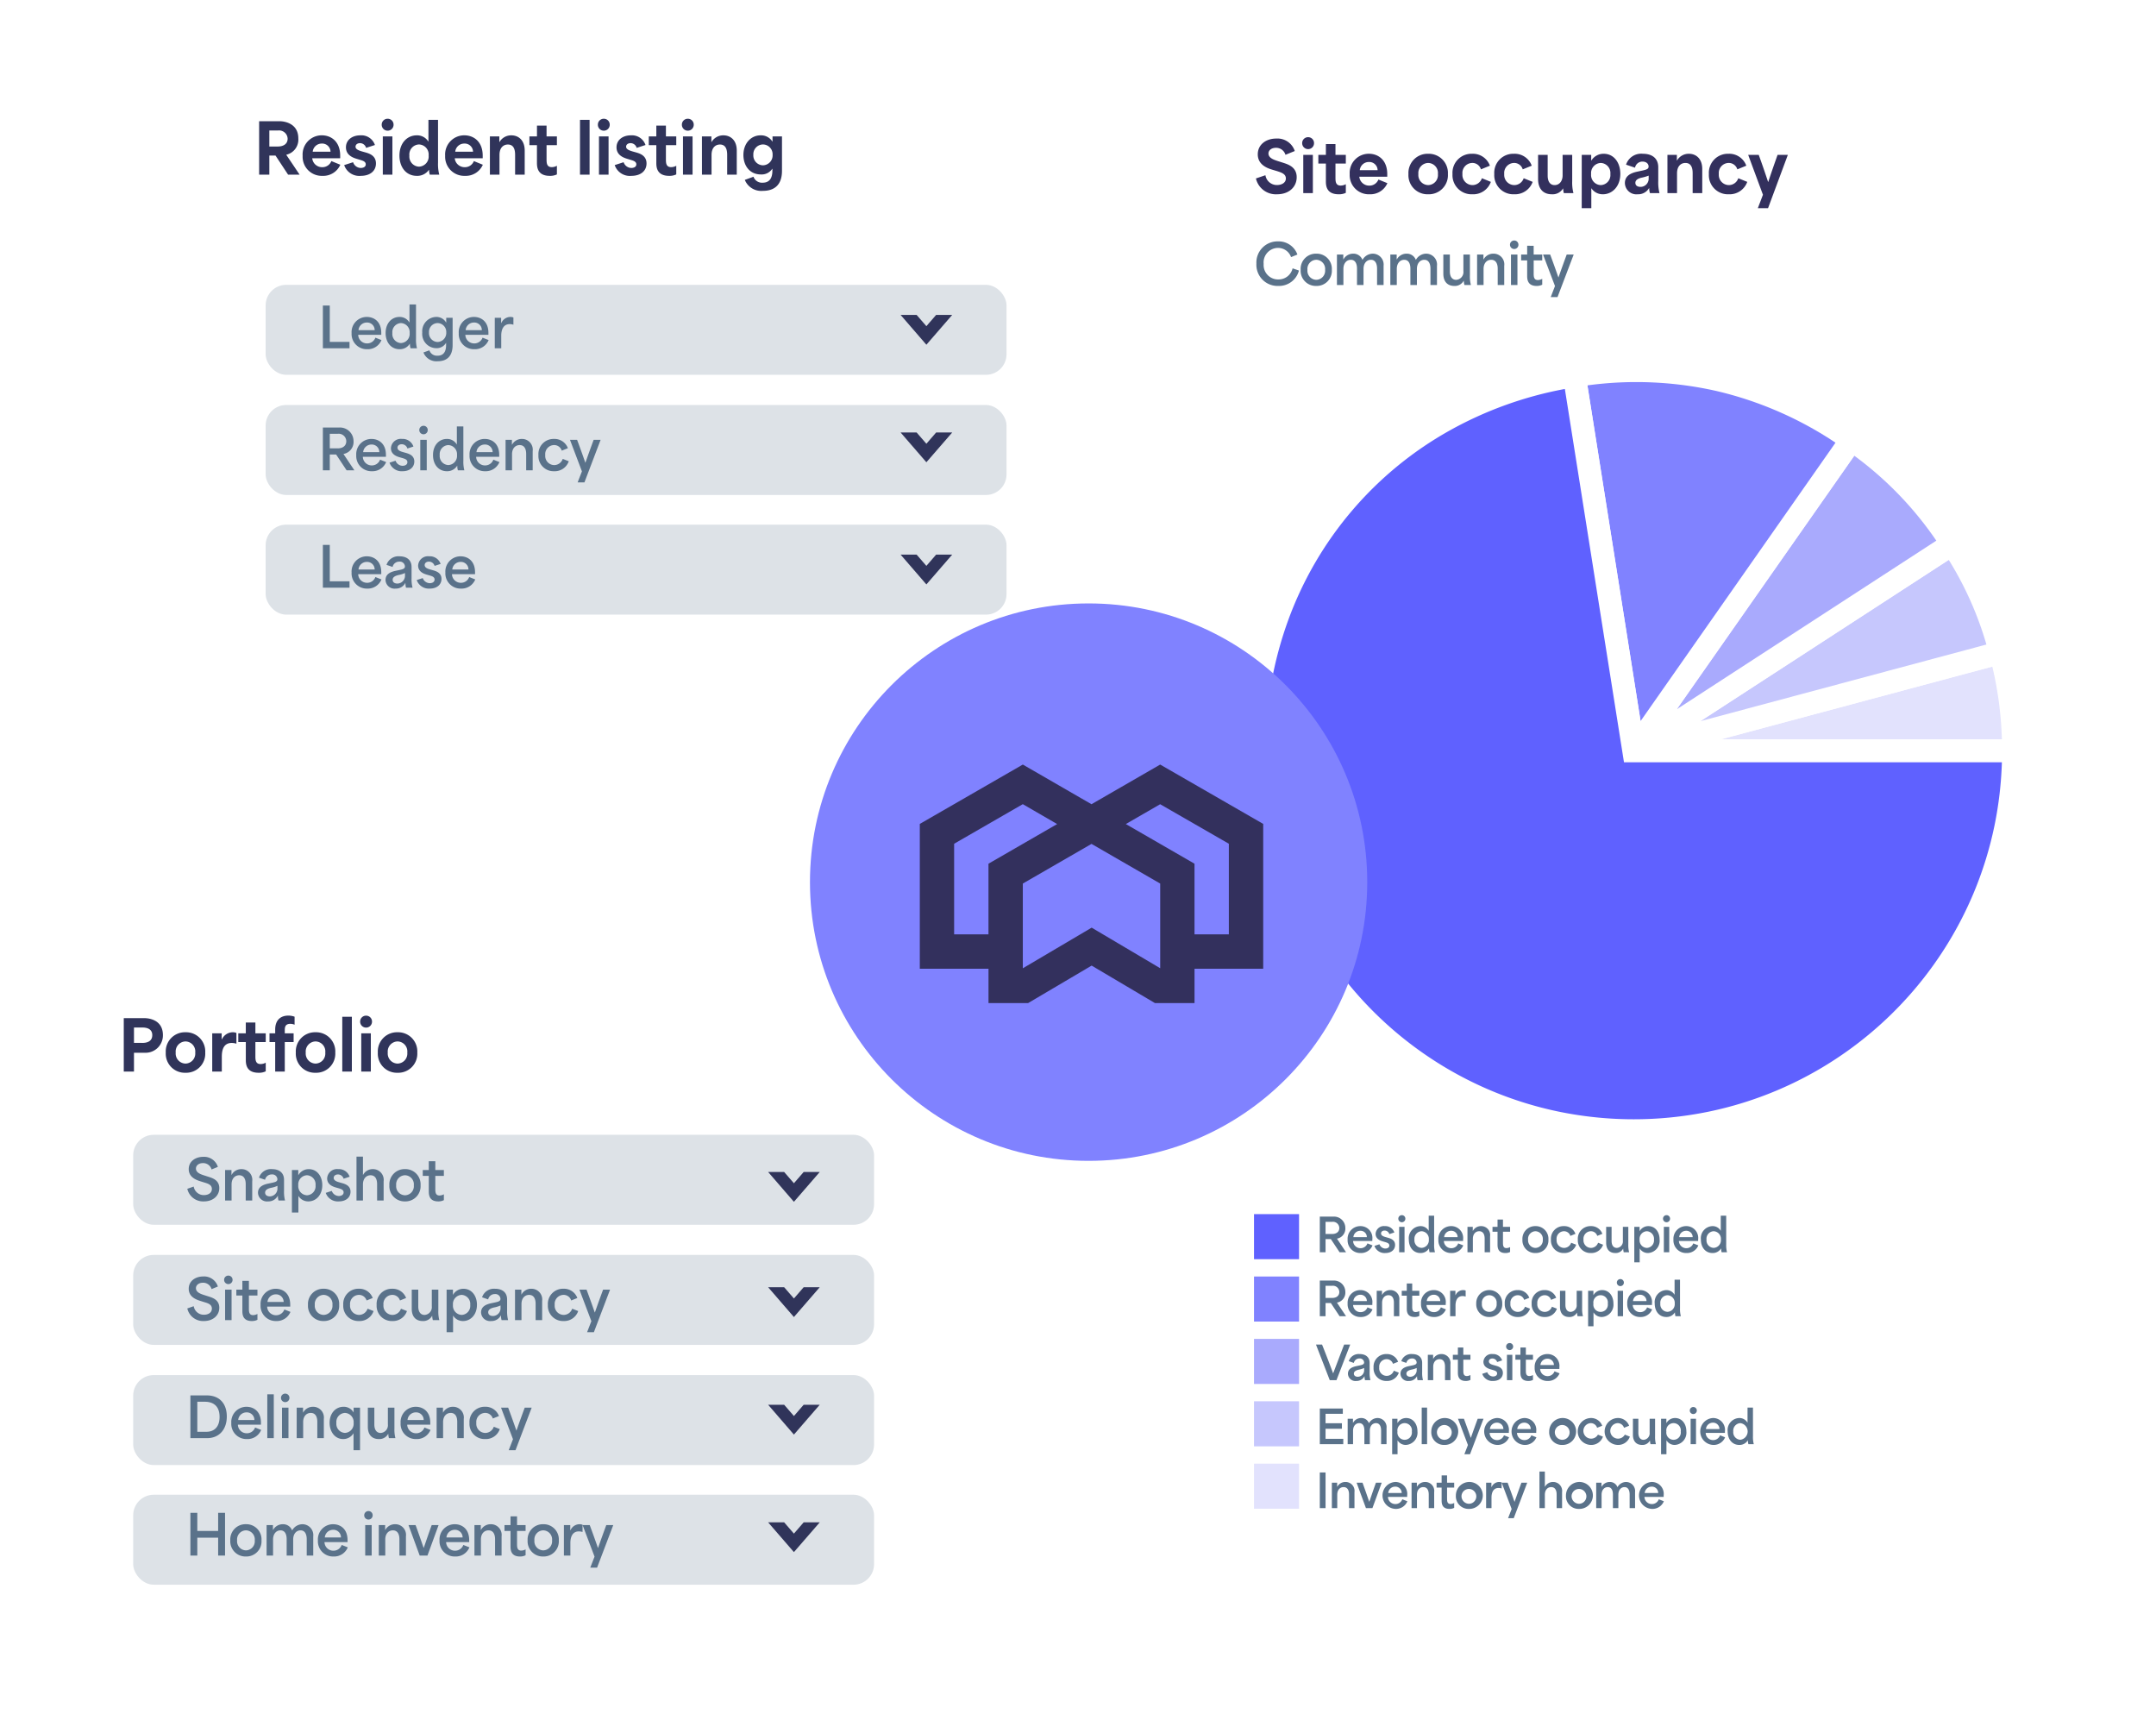 <svg xmlns="http://www.w3.org/2000/svg" xmlns:xlink="http://www.w3.org/1999/xlink" width="472" height="378" viewBox="0 0 472 378">
  <defs>
    <filter id="Rectangle_73" x="29" y="0" width="217.094" height="187.682" filterUnits="userSpaceOnUse">
      <feOffset dy="3" input="SourceAlpha"/>
      <feGaussianBlur stdDeviation="3" result="blur"/>
      <feFlood flood-opacity="0.161"/>
      <feComposite operator="in" in2="blur"/>
      <feComposite in="SourceGraphic"/>
    </filter>
    <filter id="Rectangle_73-2" x="0" y="190.318" width="217.094" height="187.682" filterUnits="userSpaceOnUse">
      <feOffset dy="3" input="SourceAlpha"/>
      <feGaussianBlur stdDeviation="3" result="blur-2"/>
      <feFlood flood-opacity="0.161"/>
      <feComposite operator="in" in2="blur-2"/>
      <feComposite in="SourceGraphic"/>
    </filter>
    <filter id="Rectangle_1590" x="242" y="6.001" width="230" height="358.317" filterUnits="userSpaceOnUse">
      <feOffset dy="3" input="SourceAlpha"/>
      <feGaussianBlur stdDeviation="3" result="blur-3"/>
      <feFlood flood-opacity="0.161"/>
      <feComposite operator="in" in2="blur-3"/>
      <feComposite in="SourceGraphic"/>
    </filter>
  </defs>
  <g id="Group_514" data-name="Group 514" transform="translate(-919.273 -4117.999)">
    <g id="community_tracking_UI" data-name="community tracking UI">
      <g id="Layer_1" data-name="Layer 1" transform="translate(957.273 4123.999)">
        <g id="Group_63" data-name="Group 63" transform="translate(0)">
          <g transform="matrix(1, 0, 0, 1, -38, -6)" filter="url(#Rectangle_73)">
            <rect id="Rectangle_73-3" data-name="Rectangle 73" width="199.094" height="169.682" rx="6" transform="translate(38 6)" fill="#fff"/>
          </g>
          <g id="Group_61" data-name="Group 61" transform="translate(20.158 56.337)">
            <rect id="Rectangle_75" data-name="Rectangle 75" width="162.194" height="19.694" rx="4.5" fill="#dde2e7"/>
            <rect id="Rectangle_76" data-name="Rectangle 76" width="162.194" height="19.694" rx="4.5" transform="translate(0 26.301)" fill="#dde2e7"/>
            <rect id="Rectangle_77" data-name="Rectangle 77" width="162.194" height="19.694" rx="4.5" transform="translate(0 52.488)" fill="#dde2e7"/>
          </g>
          <path id="Path_2629" data-name="Path 2629" d="M1.23,0H3.465V-4.185h1.35L7.575,0h2.52C9.12-1.455,8.145-2.91,7.17-4.35v-.015a3.392,3.392,0,0,0,2.64-3.57c0-3.435-3.27-3.765-4.065-3.765H1.23ZM3.465-6.165v-3.51H5.37A1.879,1.879,0,0,1,7.47-7.89c0,1.41-1.29,1.725-2.13,1.725ZM15.09.255a4.072,4.072,0,0,0,3.915-2.43l-1.965-.8a2.086,2.086,0,0,1-1.965,1.335,2.166,2.166,0,0,1-2.22-1.95h6.12v-.57c0-3.075-1.95-4.455-4.035-4.455a4.186,4.186,0,0,0-4.185,4.47A4.182,4.182,0,0,0,15.09.255Zm-2.13-5.28A1.98,1.98,0,0,1,14.925-6.81,1.825,1.825,0,0,1,16.86-5.025ZM23.49.255c2.025,0,3.315-1.065,3.315-2.715,0-1.77-1.545-2.2-2.355-2.43l-.645-.18c-.66-.2-1.47-.45-1.47-1.05,0-.465.405-.78.99-.78a1.378,1.378,0,0,1,1.32,1.035l1.935-.63A3.125,3.125,0,0,0,23.385-8.61c-1.8,0-3.15,1.02-3.15,2.625,0,1.545,1.23,2.175,2.265,2.49l.885.27c.555.165,1.185.36,1.185.96s-.6.795-1.1.795A1.812,1.812,0,0,1,21.8-2.73l-1.95.63A3.486,3.486,0,0,0,23.49.255ZM28.305,0h2.1V-8.37h-2.1Zm-.24-10.965A1.294,1.294,0,0,0,29.37-9.63a1.291,1.291,0,0,0,1.29-1.335,1.277,1.277,0,0,0-1.29-1.275A1.281,1.281,0,0,0,28.065-10.965ZM35.745.255A3.082,3.082,0,0,0,38.4-1.065h.03A3.608,3.608,0,0,0,38.595,0h2.07a9.3,9.3,0,0,1-.27-2.61V-12h-2.1v4.74h-.03A2.867,2.867,0,0,0,35.73-8.61c-2.07,0-3.78,1.665-3.78,4.425C31.95-1.62,33.42.255,35.745.255Zm-1.62-4.44a2.19,2.19,0,0,1,2.1-2.43A2.2,2.2,0,0,1,38.34-4.2a2.214,2.214,0,0,1-2.115,2.445A2.206,2.206,0,0,1,34.125-4.185ZM46.29.255a4.072,4.072,0,0,0,3.915-2.43l-1.965-.8a2.086,2.086,0,0,1-1.965,1.335,2.166,2.166,0,0,1-2.22-1.95h6.12v-.57c0-3.075-1.95-4.455-4.035-4.455a4.186,4.186,0,0,0-4.185,4.47A4.182,4.182,0,0,0,46.29.255Zm-2.13-5.28A1.98,1.98,0,0,1,46.125-6.81,1.825,1.825,0,0,1,48.06-5.025ZM51.75,0h2.1V-4.32c0-1.59.855-2.28,1.845-2.28,1.29,0,1.575,1.14,1.575,2.25V0h2.1V-5.28c0-2.28-1.38-3.33-2.925-3.33a2.959,2.959,0,0,0-2.6,1.47h-.03V-8.37H51.75ZM64.86.255A3.372,3.372,0,0,0,66.42-.06V-1.95a2.374,2.374,0,0,1-1.125.3c-1.14,0-1.14-.975-1.14-1.77V-6.465H66.42V-8.37H64.155v-2.37h-2.1v2.37H60.4v1.905h1.65v3.8C62.055-1.8,62.055.255,64.86.255ZM71.475,0h2.1V-12h-2.1ZM75.63,0h2.1V-8.37h-2.1Zm-.24-10.965A1.294,1.294,0,0,0,76.695-9.63a1.291,1.291,0,0,0,1.29-1.335,1.277,1.277,0,0,0-1.29-1.275A1.281,1.281,0,0,0,75.39-10.965ZM82.725.255C84.75.255,86.04-.81,86.04-2.46c0-1.77-1.545-2.2-2.355-2.43l-.645-.18c-.66-.2-1.47-.45-1.47-1.05,0-.465.4-.78.99-.78a1.378,1.378,0,0,1,1.32,1.035l1.935-.63A3.125,3.125,0,0,0,82.62-8.61c-1.8,0-3.15,1.02-3.15,2.625,0,1.545,1.23,2.175,2.265,2.49l.885.27c.555.165,1.185.36,1.185.96s-.6.795-1.1.795a1.812,1.812,0,0,1-1.68-1.26l-1.95.63A3.486,3.486,0,0,0,82.725.255Zm8.265,0A3.372,3.372,0,0,0,92.55-.06V-1.95a2.374,2.374,0,0,1-1.125.3c-1.14,0-1.14-.975-1.14-1.77V-6.465H92.55V-8.37H90.285v-2.37h-2.1v2.37h-1.65v1.905h1.65v3.8C88.185-1.8,88.185.255,90.99.255ZM94.02,0h2.1V-8.37h-2.1Zm-.24-10.965A1.294,1.294,0,0,0,95.085-9.63a1.291,1.291,0,0,0,1.29-1.335,1.277,1.277,0,0,0-1.29-1.275A1.281,1.281,0,0,0,93.78-10.965ZM98.175,0h2.1V-4.32c0-1.59.855-2.28,1.845-2.28,1.29,0,1.575,1.14,1.575,2.25V0h2.1V-5.28c0-2.28-1.38-3.33-2.925-3.33a2.959,2.959,0,0,0-2.6,1.47h-.03V-8.37h-2.07Zm13.35,3.54c2.16,0,4.17-.99,4.17-4.38V-8.37h-2.07v1.125h-.03a2.906,2.906,0,0,0-2.58-1.365c-2.13,0-3.765,1.785-3.765,4.3,0,2.28,1.335,4.26,3.84,4.26a2.762,2.762,0,0,0,2.475-1.245h.03V-.9c0,1.8-.75,2.655-2.13,2.655A1.978,1.978,0,0,1,109.455.45l-1.9.69A3.89,3.89,0,0,0,111.525,3.54Zm-2.1-7.89a2.137,2.137,0,0,1,2.1-2.265A2.141,2.141,0,0,1,113.64-4.35a2.166,2.166,0,0,1-2.115,2.3A2.155,2.155,0,0,1,109.425-4.35Z" transform="translate(17.5 32.231)" fill="#30345a"/>
          <path id="Path_2628" data-name="Path 2628" d="M1.068,0H6.9V-1.4H2.58V-9.36H1.068Zm9.708.2a3.224,3.224,0,0,0,3.12-2l-1.332-.528a1.9,1.9,0,0,1-1.788,1.26A1.934,1.934,0,0,1,8.8-2.952h5.052v-.42c0-2.52-1.62-3.492-3.168-3.492A3.324,3.324,0,0,0,7.356-3.312,3.321,3.321,0,0,0,10.776.2ZM8.868-3.972a1.812,1.812,0,0,1,1.8-1.668,1.652,1.652,0,0,1,1.74,1.668ZM17.856.2A2.553,2.553,0,0,0,20.1-1h.024a3.557,3.557,0,0,0,.132,1h1.416a7.378,7.378,0,0,1-.216-2.088V-9.6H20.028v3.936H20a2.429,2.429,0,0,0-2.16-1.2c-1.68,0-3.036,1.344-3.036,3.528C14.808-1.284,16.008.2,17.856.2Zm-1.572-3.54A1.97,1.97,0,0,1,18.156-5.52a1.993,1.993,0,0,1,1.908,2.172,2,2,0,0,1-1.908,2.2A1.97,1.97,0,0,1,16.284-3.336ZM26.22,2.832c1.728,0,3.252-.84,3.252-3.552V-6.672h-1.4V-5.64h-.024a2.432,2.432,0,0,0-2.2-1.224,3.142,3.142,0,0,0-3.024,3.42A3.123,3.123,0,0,0,25.9-.024,2.355,2.355,0,0,0,28.02-1.176h.024V-.72c0,1.68-.744,2.34-1.872,2.34A1.748,1.748,0,0,1,24.384.444l-1.3.468A3.037,3.037,0,0,0,26.22,2.832Zm-1.92-6.3A1.92,1.92,0,0,1,26.172-5.52,1.941,1.941,0,0,1,28.08-3.468,1.973,1.973,0,0,1,26.172-1.38,1.945,1.945,0,0,1,24.3-3.468ZM34.236.2a3.224,3.224,0,0,0,3.12-2l-1.332-.528a1.9,1.9,0,0,1-1.788,1.26,1.934,1.934,0,0,1-1.98-1.884h5.052v-.42c0-2.52-1.62-3.492-3.168-3.492a3.324,3.324,0,0,0-3.324,3.552A3.321,3.321,0,0,0,34.236.2ZM32.328-3.972a1.812,1.812,0,0,1,1.8-1.668,1.652,1.652,0,0,1,1.74,1.668ZM38.7,0h1.416V-2.772c0-1.092.336-2.52,1.848-2.52a2.57,2.57,0,0,1,.816.132V-6.744a1.734,1.734,0,0,0-.672-.12,2.175,2.175,0,0,0-1.968,1.32h-.048V-6.672H38.7Z" transform="translate(31.617 70.23)" fill="#5a728a"/>
          <path id="Path_2627" data-name="Path 2627" d="M1.068,0H2.58V-3.456H3.972L6.264,0h1.7L5.58-3.564v-.012a2.669,2.669,0,0,0,2.2-2.844A2.976,2.976,0,0,0,4.584-9.36H1.068ZM2.58-4.8V-7.992H4.32A1.668,1.668,0,0,1,6.192-6.384C6.192-5.2,5.208-4.8,4.332-4.8ZM11.8.2a3.224,3.224,0,0,0,3.12-2l-1.332-.528A1.9,1.9,0,0,1,11.8-1.068a1.934,1.934,0,0,1-1.98-1.884h5.052v-.42c0-2.52-1.62-3.492-3.168-3.492A3.324,3.324,0,0,0,8.376-3.312,3.321,3.321,0,0,0,11.8.2ZM9.888-3.972a1.812,1.812,0,0,1,1.8-1.668,1.652,1.652,0,0,1,1.74,1.668ZM18.528.2c1.548,0,2.556-.864,2.556-2.124,0-1.344-1.188-1.692-1.848-1.884l-.552-.156c-.564-.156-1.284-.384-1.284-.984,0-.456.4-.756.936-.756a1.29,1.29,0,0,1,1.236.936l1.32-.432a2.481,2.481,0,0,0-2.5-1.668,2.159,2.159,0,0,0-2.424,2.028c0,1.26,1.068,1.74,1.836,1.968l.7.2c.516.156,1.068.324,1.068.888,0,.612-.612.8-1.056.8A1.677,1.677,0,0,1,16.98-2.1l-1.32.432A2.8,2.8,0,0,0,18.528.2ZM22.392,0h1.416V-6.672H22.392Zm-.216-8.832a.925.925,0,0,0,.936.948.92.92,0,0,0,.912-.948.912.912,0,0,0-.912-.912A.917.917,0,0,0,22.176-8.832ZM28.224.2A2.553,2.553,0,0,0,30.468-1h.024a3.557,3.557,0,0,0,.132,1H32.04a7.378,7.378,0,0,1-.216-2.088V-9.6H30.4v3.936h-.024a2.429,2.429,0,0,0-2.16-1.2c-1.68,0-3.036,1.344-3.036,3.528C25.176-1.284,26.376.2,28.224.2Zm-1.572-3.54A1.97,1.97,0,0,1,28.524-5.52a1.993,1.993,0,0,1,1.908,2.172,2,2,0,0,1-1.908,2.2A1.97,1.97,0,0,1,26.652-3.336ZM36.6.2a3.224,3.224,0,0,0,3.12-2l-1.332-.528A1.9,1.9,0,0,1,36.6-1.068a1.934,1.934,0,0,1-1.98-1.884h5.052v-.42c0-2.52-1.62-3.492-3.168-3.492A3.324,3.324,0,0,0,33.18-3.312,3.321,3.321,0,0,0,36.6.2ZM34.692-3.972a1.812,1.812,0,0,1,1.8-1.668,1.652,1.652,0,0,1,1.74,1.668ZM41.064,0H42.48V-3.528c0-1.248.708-1.992,1.668-1.992,1.02,0,1.428.84,1.428,1.944V0H47V-4.2A2.344,2.344,0,0,0,44.64-6.864,2.408,2.408,0,0,0,42.48-5.6h-.024V-6.672H41.064ZM51.7.2A3.234,3.234,0,0,0,54.9-1.98L53.58-2.5A1.984,1.984,0,0,1,51.708-1.14a2,2,0,0,1-1.956-2.2,1.972,1.972,0,0,1,1.9-2.184A1.732,1.732,0,0,1,53.364-4.3l1.344-.54A3.112,3.112,0,0,0,51.66-6.864a3.309,3.309,0,0,0-3.4,3.54A3.314,3.314,0,0,0,51.7.2ZM56.844,2.64h1.488l3.54-9.312H60.348c-.6,1.62-1.188,3.252-1.8,5h-.024c-.612-1.752-1.188-3.372-1.8-5h-1.56L57.78.228Z" transform="translate(31.617 96.932)" fill="#5a728a"/>
          <path id="Path_2626" data-name="Path 2626" d="M1.068,0H6.9V-1.4H2.58V-9.36H1.068Zm9.708.2a3.224,3.224,0,0,0,3.12-2l-1.332-.528a1.9,1.9,0,0,1-1.788,1.26A1.934,1.934,0,0,1,8.8-2.952h5.052v-.42c0-2.52-1.62-3.492-3.168-3.492A3.324,3.324,0,0,0,7.356-3.312,3.321,3.321,0,0,0,10.776.2ZM8.868-3.972a1.812,1.812,0,0,1,1.8-1.668,1.652,1.652,0,0,1,1.74,1.668ZM16.992.2a2.3,2.3,0,0,0,2.124-1.236h.024A3.578,3.578,0,0,0,19.272,0H20.7a7.438,7.438,0,0,1-.216-2.088V-4.536c0-1.572-1.116-2.328-2.628-2.328A2.736,2.736,0,0,0,15-4.992l1.332.456A1.465,1.465,0,0,1,17.784-5.7a1.112,1.112,0,0,1,1.248,1.032c0,.624-.6.672-2.016.972-1.2.252-2.232.756-2.232,2.016A1.965,1.965,0,0,0,16.992.2Zm-.648-1.932c0-.648.72-.912,1.32-1.044a5.854,5.854,0,0,0,1.38-.432v.648A1.7,1.7,0,0,1,17.376-.9C16.764-.9,16.344-1.2,16.344-1.728ZM24.48.2c1.548,0,2.556-.864,2.556-2.124,0-1.344-1.188-1.692-1.848-1.884l-.552-.156c-.564-.156-1.284-.384-1.284-.984,0-.456.4-.756.936-.756a1.29,1.29,0,0,1,1.236.936l1.32-.432a2.481,2.481,0,0,0-2.5-1.668,2.159,2.159,0,0,0-2.424,2.028c0,1.26,1.068,1.74,1.836,1.968l.7.2c.516.156,1.068.324,1.068.888,0,.612-.612.8-1.056.8A1.677,1.677,0,0,1,22.932-2.1l-1.32.432A2.8,2.8,0,0,0,24.48.2Zm6.828,0a3.224,3.224,0,0,0,3.12-2L33.1-2.328a1.9,1.9,0,0,1-1.788,1.26,1.934,1.934,0,0,1-1.98-1.884H34.38v-.42c0-2.52-1.62-3.492-3.168-3.492a3.324,3.324,0,0,0-3.324,3.552A3.321,3.321,0,0,0,31.308.2ZM29.4-3.972A1.812,1.812,0,0,1,31.2-5.64a1.652,1.652,0,0,1,1.74,1.668Z" transform="translate(31.617 122.621)" fill="#5a728a"/>
          <path id="Path_58" data-name="Path 58" d="M161.125,88.706l-2.138-2.466H155.48l5.645,6.527,5.656-6.527h-3.518Z" transform="translate(3.682 -23.32)" fill="#30345a"/>
          <path id="Path_59" data-name="Path 59" d="M161.125,111.456l-2.138-2.466H155.48l5.645,6.516,5.656-6.516h-3.518Z" transform="translate(3.682 -20.335)" fill="#30345a"/>
          <path id="Path_60" data-name="Path 60" d="M161.125,134.2l-2.138-2.466H155.48l5.645,6.527,5.656-6.527h-3.518Z" transform="translate(3.682 -16.351)" fill="#30345a"/>
        </g>
      </g>
      <g id="Layer_1-2" data-name="Layer 1" transform="translate(928.273 4314.317)">
        <g id="Group_63-2" data-name="Group 63" transform="translate(0 0)">
          <g transform="matrix(1, 0, 0, 1, -9, -196.32)" filter="url(#Rectangle_73-2)">
            <rect id="Rectangle_73-4" data-name="Rectangle 73" width="199.094" height="169.682" rx="6" transform="translate(9 196.32)" fill="#fff"/>
          </g>
          <g id="Group_61-2" data-name="Group 61" transform="translate(20.158 52.047)">
            <rect id="Rectangle_74" data-name="Rectangle 74" width="162.194" height="19.694" rx="4.5" fill="#dde2e7"/>
            <rect id="Rectangle_75-2" data-name="Rectangle 75" width="162.194" height="19.694" rx="4.5" transform="translate(0 26.289)" fill="#dde2e7"/>
            <rect id="Rectangle_76-2" data-name="Rectangle 76" width="162.194" height="19.694" rx="4.5" transform="translate(0 52.59)" fill="#dde2e7"/>
            <rect id="Rectangle_77-2" data-name="Rectangle 77" width="162.194" height="19.694" rx="4.5" transform="translate(0 78.778)" fill="#dde2e7"/>
          </g>
          <path id="Path_2625" data-name="Path 2625" d="M1.23,0H3.465V-4.125H5.8a3.8,3.8,0,0,0,4-3.855c0-3.39-3.12-3.72-4.065-3.72H1.23ZM3.465-6.285v-3.36H5.37c.825,0,2.1.255,2.1,1.665,0,1.455-1.29,1.7-2.13,1.7ZM14.745.255a4.178,4.178,0,0,0,4.32-4.425,4.2,4.2,0,0,0-4.32-4.44,4.2,4.2,0,0,0-4.32,4.44A4.178,4.178,0,0,0,14.745.255ZM12.6-4.17A2.205,2.205,0,0,1,14.745-6.6a2.186,2.186,0,0,1,2.13,2.43,2.189,2.189,0,0,1-2.13,2.415A2.2,2.2,0,0,1,12.6-4.17ZM20.595,0h2.1V-3.24c0-1.215.225-3.03,2.175-3.03a3.418,3.418,0,0,1,1.02.165V-8.46a2.073,2.073,0,0,0-.81-.15,2.651,2.651,0,0,0-2.355,1.53h-.06V-8.37h-2.07ZM30.75.255A3.372,3.372,0,0,0,32.31-.06V-1.95a2.374,2.374,0,0,1-1.125.3c-1.14,0-1.14-.975-1.14-1.77V-6.465H32.31V-8.37H30.045v-2.37h-2.1v2.37H26.3v1.905h1.65v3.8C27.945-1.8,27.945.255,30.75.255ZM34.38,0h2.1V-6.465h1.935V-8.37H36.48v-.585c0-.63,0-1.5,1.215-1.5a2.453,2.453,0,0,1,.93.195v-1.755a4.053,4.053,0,0,0-1.38-.24c-1.53,0-2.865.84-2.865,3.06v.825H33.135v1.905H34.38Zm8.835.255a4.178,4.178,0,0,0,4.32-4.425,4.2,4.2,0,0,0-4.32-4.44,4.2,4.2,0,0,0-4.32,4.44A4.178,4.178,0,0,0,43.215.255ZM41.07-4.17A2.205,2.205,0,0,1,43.215-6.6a2.186,2.186,0,0,1,2.13,2.43,2.189,2.189,0,0,1-2.13,2.415A2.2,2.2,0,0,1,41.07-4.17ZM49.065,0h2.1V-12h-2.1ZM53.22,0h2.1V-8.37h-2.1Zm-.24-10.965A1.294,1.294,0,0,0,54.285-9.63a1.291,1.291,0,0,0,1.29-1.335,1.277,1.277,0,0,0-1.29-1.275A1.281,1.281,0,0,0,52.98-10.965ZM61.17.255A4.178,4.178,0,0,0,65.49-4.17a4.2,4.2,0,0,0-4.32-4.44,4.2,4.2,0,0,0-4.32,4.44A4.178,4.178,0,0,0,61.17.255ZM59.025-4.17A2.205,2.205,0,0,1,61.17-6.6,2.186,2.186,0,0,1,63.3-4.17a2.189,2.189,0,0,1-2.13,2.415A2.2,2.2,0,0,1,59.025-4.17Z" transform="translate(16.866 38.215)" fill="#30345a"/>
          <path id="Path_2623" data-name="Path 2623" d="M4.032.2c1.98,0,3.36-1.224,3.36-2.916,0-1.752-1.512-2.2-2.412-2.484l-.972-.312C3.312-5.736,2.28-6.1,2.28-6.984c0-.708.648-1.2,1.548-1.2A1.906,1.906,0,0,1,5.7-6.792l1.38-.564a3.16,3.16,0,0,0-3.2-2.2C2.16-9.552.7-8.556.7-6.864.7-5.1,2.3-4.5,3.228-4.212l.84.264c.84.252,1.7.5,1.7,1.428S4.908-1.176,4.02-1.176A2.238,2.238,0,0,1,1.788-3.048l-1.4.492A3.546,3.546,0,0,0,4.032.2ZM8.664,0H10.08V-6.672H8.664ZM8.448-8.832a.925.925,0,0,0,.936.948.92.92,0,0,0,.912-.948.912.912,0,0,0-.912-.912A.917.917,0,0,0,8.448-8.832ZM14.508.2a2.571,2.571,0,0,0,1.236-.276V-1.356a2.068,2.068,0,0,1-.96.264c-.912,0-.912-.828-.912-1.488V-5.388h1.872V-6.672H13.872v-1.92H12.444v1.92h-1.32v1.284h1.32v3.3C12.444-1.38,12.444.2,14.508.2Zm5.34,0a3.224,3.224,0,0,0,3.12-2l-1.332-.528a1.9,1.9,0,0,1-1.788,1.26,1.934,1.934,0,0,1-1.98-1.884H22.92v-.42c0-2.52-1.62-3.492-3.168-3.492a3.324,3.324,0,0,0-3.324,3.552A3.321,3.321,0,0,0,19.848.2ZM17.94-3.972a1.812,1.812,0,0,1,1.8-1.668,1.652,1.652,0,0,1,1.74,1.668ZM30.228.2a3.315,3.315,0,0,0,3.408-3.528,3.325,3.325,0,0,0-3.408-3.54,3.334,3.334,0,0,0-3.42,3.54A3.324,3.324,0,0,0,30.228.2ZM28.3-3.324a1.99,1.99,0,0,1,1.932-2.2,1.99,1.99,0,0,1,1.932,2.2A1.986,1.986,0,0,1,30.228-1.14,1.986,1.986,0,0,1,28.3-3.324ZM37.968.2a3.234,3.234,0,0,0,3.2-2.184L39.852-2.5A1.984,1.984,0,0,1,37.98-1.14a2,2,0,0,1-1.956-2.2,1.972,1.972,0,0,1,1.9-2.184A1.732,1.732,0,0,1,39.636-4.3l1.344-.54a3.112,3.112,0,0,0-3.048-2.028,3.309,3.309,0,0,0-3.4,3.54A3.314,3.314,0,0,0,37.968.2Zm7.308,0a3.234,3.234,0,0,0,3.2-2.184L47.16-2.5A1.984,1.984,0,0,1,45.288-1.14a2,2,0,0,1-1.956-2.2,1.972,1.972,0,0,1,1.9-2.184A1.732,1.732,0,0,1,46.944-4.3l1.344-.54A3.112,3.112,0,0,0,45.24-6.864a3.309,3.309,0,0,0-3.4,3.54A3.314,3.314,0,0,0,45.276.2Zm6.648,0a2.187,2.187,0,0,0,2.052-1.14H54A4.14,4.14,0,0,0,54.144,0H55.56a7.378,7.378,0,0,1-.216-2.088V-6.672H53.916v3.636a1.7,1.7,0,0,1-1.584,1.9c-.828,0-1.38-.624-1.38-1.848V-6.672H49.524v4.188C49.524-.624,50.544.2,51.924.2ZM57.156,2.64h1.416V-1.008A2.5,2.5,0,0,0,60.756.2C62.388.2,63.8-1.152,63.8-3.36c0-1.956-1.152-3.5-2.952-3.5a2.592,2.592,0,0,0-2.28,1.308h-.024V-6.672H57.156Zm1.392-5.964a2,2,0,0,1,1.908-2.2,1.988,1.988,0,0,1,1.872,2.2A1.977,1.977,0,0,1,60.456-1.14,2,2,0,0,1,58.548-3.324ZM66.912.2a2.3,2.3,0,0,0,2.124-1.236h.024A3.578,3.578,0,0,0,69.192,0H70.62A7.438,7.438,0,0,1,70.4-2.088V-4.536c0-1.572-1.116-2.328-2.628-2.328A2.736,2.736,0,0,0,64.92-4.992l1.332.456A1.465,1.465,0,0,1,67.7-5.7a1.112,1.112,0,0,1,1.248,1.032c0,.624-.6.672-2.016.972-1.2.252-2.232.756-2.232,2.016A1.965,1.965,0,0,0,66.912.2Zm-.648-1.932c0-.648.72-.912,1.32-1.044a5.854,5.854,0,0,0,1.38-.432v.648A1.7,1.7,0,0,1,67.3-.9C66.684-.9,66.264-1.2,66.264-1.728ZM72.132,0h1.416V-3.528c0-1.248.708-1.992,1.668-1.992,1.02,0,1.428.84,1.428,1.944V0h1.428V-4.2a2.344,2.344,0,0,0-2.364-2.664,2.408,2.408,0,0,0-2.16,1.26h-.024V-6.672H72.132ZM82.764.2a3.234,3.234,0,0,0,3.2-2.184L84.648-2.5A1.984,1.984,0,0,1,82.776-1.14a2,2,0,0,1-1.956-2.2,1.972,1.972,0,0,1,1.9-2.184A1.732,1.732,0,0,1,84.432-4.3l1.344-.54a3.112,3.112,0,0,0-3.048-2.028,3.309,3.309,0,0,0-3.4,3.54A3.314,3.314,0,0,0,82.764.2ZM87.912,2.64H89.4l3.54-9.312H91.416c-.6,1.62-1.188,3.252-1.8,5h-.024c-.612-1.752-1.188-3.372-1.8-5h-1.56l2.616,6.9Z" transform="translate(31.617 92.608)" fill="#5a728a"/>
          <path id="Path_2622" data-name="Path 2622" d="M1.068,0H4.7C7.428,0,9.036-1.956,9.036-4.74c0-2.532-1.32-4.62-4.44-4.62H1.068ZM2.58-1.392V-7.968H4.224c1.56,0,3.228.684,3.228,3.312,0,2.352-1.32,3.264-2.88,3.264ZM13.44.2a3.224,3.224,0,0,0,3.12-2l-1.332-.528a1.9,1.9,0,0,1-1.788,1.26,1.934,1.934,0,0,1-1.98-1.884h5.052v-.42c0-2.52-1.62-3.492-3.168-3.492A3.324,3.324,0,0,0,10.02-3.312,3.321,3.321,0,0,0,13.44.2ZM11.532-3.972a1.812,1.812,0,0,1,1.8-1.668,1.652,1.652,0,0,1,1.74,1.668ZM17.9,0H19.32V-9.6H17.9ZM21.12,0h1.416V-6.672H21.12ZM20.9-8.832a.925.925,0,0,0,.936.948.92.92,0,0,0,.912-.948.912.912,0,0,0-.912-.912A.917.917,0,0,0,20.9-8.832ZM24.336,0h1.416V-3.528c0-1.248.708-1.992,1.668-1.992,1.02,0,1.428.84,1.428,1.944V0h1.428V-4.2a2.344,2.344,0,0,0-2.364-2.664,2.408,2.408,0,0,0-2.16,1.26h-.024V-6.672H24.336ZM36.78,2.64H38.2V-6.672H36.8V-5.64H36.78a2.445,2.445,0,0,0-2.2-1.224c-1.668,0-3.036,1.356-3.036,3.5,0,2,1.2,3.564,2.964,3.564A2.606,2.606,0,0,0,36.78-1.08ZM33.024-3.336A1.97,1.97,0,0,1,34.9-5.52,1.986,1.986,0,0,1,36.8-3.348a2,2,0,0,1-1.9,2.2A1.978,1.978,0,0,1,33.024-3.336ZM42.312.2a2.187,2.187,0,0,0,2.052-1.14h.024A4.14,4.14,0,0,0,44.532,0h1.416a7.378,7.378,0,0,1-.216-2.088V-6.672H44.3v3.636a1.7,1.7,0,0,1-1.584,1.9c-.828,0-1.38-.624-1.38-1.848V-6.672H39.912v4.188C39.912-.624,40.932.2,42.312.2Zm8.2,0a3.224,3.224,0,0,0,3.12-2L52.3-2.328a1.9,1.9,0,0,1-1.788,1.26,1.934,1.934,0,0,1-1.98-1.884H53.58v-.42c0-2.52-1.62-3.492-3.168-3.492a3.324,3.324,0,0,0-3.324,3.552A3.321,3.321,0,0,0,50.508.2ZM48.6-3.972A1.812,1.812,0,0,1,50.4-5.64a1.652,1.652,0,0,1,1.74,1.668ZM54.972,0h1.416V-3.528c0-1.248.708-1.992,1.668-1.992,1.02,0,1.428.84,1.428,1.944V0h1.428V-4.2a2.344,2.344,0,0,0-2.364-2.664,2.408,2.408,0,0,0-2.16,1.26h-.024V-6.672H54.972ZM65.6.2a3.234,3.234,0,0,0,3.2-2.184L67.488-2.5A1.984,1.984,0,0,1,65.616-1.14a2,2,0,0,1-1.956-2.2,1.972,1.972,0,0,1,1.9-2.184A1.732,1.732,0,0,1,67.272-4.3l1.344-.54a3.112,3.112,0,0,0-3.048-2.028,3.309,3.309,0,0,0-3.4,3.54A3.314,3.314,0,0,0,65.6.2ZM70.752,2.64H72.24l3.54-9.312H74.256c-.6,1.62-1.188,3.252-1.8,5h-.024c-.612-1.752-1.188-3.372-1.8-5h-1.56l2.616,6.9Z" transform="translate(31.617 118.441)" fill="#5a728a"/>
          <path id="Path_2621" data-name="Path 2621" d="M1.068,0H2.58V-3.924H7.14V0H8.652V-9.36H7.14v3.972H2.58V-9.36H1.068ZM13.224.2a3.315,3.315,0,0,0,3.408-3.528,3.325,3.325,0,0,0-3.408-3.54A3.334,3.334,0,0,0,9.8-3.324,3.324,3.324,0,0,0,13.224.2ZM11.292-3.324a1.99,1.99,0,0,1,1.932-2.2,1.99,1.99,0,0,1,1.932,2.2A1.986,1.986,0,0,1,13.224-1.14,1.986,1.986,0,0,1,11.292-3.324ZM17.748,0h1.416V-3.528c0-1.248.72-1.992,1.62-1.992.948,0,1.356.8,1.356,1.944V0h1.428V-3.528c0-1.248.708-1.992,1.62-1.992.936,0,1.344.816,1.344,1.944V0H27.96V-4.2A2.388,2.388,0,0,0,25.6-6.864,2.605,2.605,0,0,0,23.352-5.52h-.024a2.1,2.1,0,0,0-2.04-1.344A2.414,2.414,0,0,0,19.164-5.6H19.14V-6.672H17.748ZM32.4.2a3.224,3.224,0,0,0,3.12-2l-1.332-.528A1.9,1.9,0,0,1,32.4-1.068a1.934,1.934,0,0,1-1.98-1.884h5.052v-.42c0-2.52-1.62-3.492-3.168-3.492A3.324,3.324,0,0,0,28.98-3.312,3.321,3.321,0,0,0,32.4.2ZM30.492-3.972a1.812,1.812,0,0,1,1.8-1.668,1.652,1.652,0,0,1,1.74,1.668ZM39.336,0h1.416V-6.672H39.336ZM39.12-8.832a.925.925,0,0,0,.936.948.92.92,0,0,0,.912-.948.912.912,0,0,0-.912-.912A.917.917,0,0,0,39.12-8.832ZM42.312,0h1.416V-3.528c0-1.248.708-1.992,1.668-1.992,1.02,0,1.428.84,1.428,1.944V0h1.428V-4.2a2.344,2.344,0,0,0-2.364-2.664,2.408,2.408,0,0,0-2.16,1.26H43.7V-6.672H42.312Zm8.952,0h1.7L55.4-6.672H53.892c-.6,1.644-1.14,3.24-1.74,4.992h-.024c-.612-1.752-1.152-3.348-1.764-4.992H48.816Zm7.764.2a3.224,3.224,0,0,0,3.12-2l-1.332-.528a1.9,1.9,0,0,1-1.788,1.26,1.934,1.934,0,0,1-1.98-1.884H62.1v-.42c0-2.52-1.62-3.492-3.168-3.492a3.324,3.324,0,0,0-3.324,3.552A3.321,3.321,0,0,0,59.028.2ZM57.12-3.972a1.812,1.812,0,0,1,1.8-1.668,1.652,1.652,0,0,1,1.74,1.668ZM63.252,0h1.416V-3.528c0-1.248.708-1.992,1.668-1.992,1.02,0,1.428.84,1.428,1.944V0h1.428V-4.2a2.344,2.344,0,0,0-2.364-2.664,2.408,2.408,0,0,0-2.16,1.26h-.024V-6.672H63.252Zm9.96.2a2.571,2.571,0,0,0,1.236-.276V-1.356a2.068,2.068,0,0,1-.96.264c-.912,0-.912-.828-.912-1.488V-5.388h1.872V-6.672H72.576v-1.92H71.148v1.92h-1.32v1.284h1.32v3.3C71.148-1.38,71.148.2,73.212.2Zm5.1,0A3.315,3.315,0,0,0,81.72-3.324a3.325,3.325,0,0,0-3.408-3.54,3.334,3.334,0,0,0-3.42,3.54A3.324,3.324,0,0,0,78.312.2ZM76.38-3.324a1.99,1.99,0,0,1,1.932-2.2,1.99,1.99,0,0,1,1.932,2.2A1.986,1.986,0,0,1,78.312-1.14,1.986,1.986,0,0,1,76.38-3.324ZM82.836,0h1.416V-2.772c0-1.092.336-2.52,1.848-2.52a2.57,2.57,0,0,1,.816.132V-6.744a1.734,1.734,0,0,0-.672-.12,2.175,2.175,0,0,0-1.968,1.32h-.048V-6.672H82.836Zm5.772,2.64H90.1l3.54-9.312H92.112c-.6,1.62-1.188,3.252-1.8,5h-.024c-.612-1.752-1.188-3.372-1.8-5h-1.56l2.616,6.9Z" transform="translate(31.617 144.142)" fill="#5a728a"/>
          <path id="Path_2624" data-name="Path 2624" d="M4.032.2c1.98,0,3.36-1.224,3.36-2.916,0-1.752-1.512-2.2-2.412-2.484l-.972-.312C3.312-5.736,2.28-6.1,2.28-6.984c0-.708.648-1.2,1.548-1.2A1.906,1.906,0,0,1,5.7-6.792l1.38-.564a3.16,3.16,0,0,0-3.2-2.2C2.16-9.552.7-8.556.7-6.864.7-5.1,2.3-4.5,3.228-4.212l.84.264c.84.252,1.7.5,1.7,1.428S4.908-1.176,4.02-1.176A2.238,2.238,0,0,1,1.788-3.048l-1.4.492A3.546,3.546,0,0,0,4.032.2ZM8.664,0H10.08V-3.528c0-1.248.708-1.992,1.668-1.992,1.02,0,1.428.84,1.428,1.944V0H14.6V-4.2A2.344,2.344,0,0,0,12.24-6.864,2.408,2.408,0,0,0,10.08-5.6h-.024V-6.672H8.664Zm9.408.2A2.3,2.3,0,0,0,20.2-1.032h.024A3.578,3.578,0,0,0,20.352,0H21.78a7.438,7.438,0,0,1-.216-2.088V-4.536c0-1.572-1.116-2.328-2.628-2.328A2.736,2.736,0,0,0,16.08-4.992l1.332.456A1.465,1.465,0,0,1,18.864-5.7a1.112,1.112,0,0,1,1.248,1.032c0,.624-.6.672-2.016.972-1.2.252-2.232.756-2.232,2.016A1.965,1.965,0,0,0,18.072.2Zm-.648-1.932c0-.648.72-.912,1.32-1.044a5.854,5.854,0,0,0,1.38-.432v.648A1.7,1.7,0,0,1,18.456-.9C17.844-.9,17.424-1.2,17.424-1.728ZM23.292,2.64h1.416V-1.008A2.5,2.5,0,0,0,26.892.2C28.524.2,29.94-1.152,29.94-3.36c0-1.956-1.152-3.5-2.952-3.5a2.592,2.592,0,0,0-2.28,1.308h-.024V-6.672H23.292Zm1.392-5.964a2,2,0,0,1,1.908-2.2,1.988,1.988,0,0,1,1.872,2.2A1.977,1.977,0,0,1,26.592-1.14,2,2,0,0,1,24.684-3.324ZM33.564.2C35.112.2,36.12-.66,36.12-1.92c0-1.344-1.188-1.692-1.848-1.884L33.72-3.96c-.564-.156-1.284-.384-1.284-.984,0-.456.4-.756.936-.756a1.29,1.29,0,0,1,1.236.936l1.32-.432a2.481,2.481,0,0,0-2.5-1.668,2.159,2.159,0,0,0-2.424,2.028c0,1.26,1.068,1.74,1.836,1.968l.7.2c.516.156,1.068.324,1.068.888,0,.612-.612.8-1.056.8A1.677,1.677,0,0,1,32.016-2.1l-1.32.432A2.8,2.8,0,0,0,33.564.2ZM37.428,0h1.416V-3.528c0-1.236.708-1.992,1.668-1.992,1.02,0,1.428.84,1.428,1.944V0h1.428V-4.2A2.344,2.344,0,0,0,41-6.864,2.372,2.372,0,0,0,38.868-5.6h-.024v-4H37.428Zm10.62.2a3.315,3.315,0,0,0,3.408-3.528,3.325,3.325,0,0,0-3.408-3.54,3.334,3.334,0,0,0-3.42,3.54A3.324,3.324,0,0,0,48.048.2ZM46.116-3.324a1.99,1.99,0,0,1,1.932-2.2,1.99,1.99,0,0,1,1.932,2.2A1.986,1.986,0,0,1,48.048-1.14,1.986,1.986,0,0,1,46.116-3.324ZM55.32.2a2.571,2.571,0,0,0,1.236-.276V-1.356a2.068,2.068,0,0,1-.96.264c-.912,0-.912-.828-.912-1.488V-5.388h1.872V-6.672H54.684v-1.92H53.256v1.92h-1.32v1.284h1.32v3.3C53.256-1.38,53.256.2,55.32.2Z" transform="translate(31.617 66.425)" fill="#5a728a"/>
          <path id="Path_57" data-name="Path 57" d="M161.125,65.966,158.987,63.5H155.48l5.645,6.527,5.656-6.527h-3.518Z" transform="translate(3.682 21.907)" fill="#30345a"/>
          <path id="Path_58-2" data-name="Path 58" d="M161.125,88.706l-2.138-2.466H155.48l5.645,6.527,5.656-6.527h-3.518Z" transform="translate(3.682 24.891)" fill="#30345a"/>
          <path id="Path_59-2" data-name="Path 59" d="M161.125,111.456l-2.138-2.466H155.48l5.645,6.516,5.656-6.516h-3.518Z" transform="translate(3.682 27.876)" fill="#30345a"/>
          <path id="Path_60-2" data-name="Path 60" d="M161.125,134.2l-2.138-2.466H155.48l5.645,6.527,5.656-6.527h-3.518Z" transform="translate(3.682 -71.547)" fill="#30345a"/>
        </g>
      </g>
      <g id="Group_392" data-name="Group 392" transform="translate(1170.273 4130)">
        <g transform="matrix(1, 0, 0, 1, -251, -12)" filter="url(#Rectangle_1590)">
          <rect id="Rectangle_1590-2" data-name="Rectangle 1590" width="212" height="340.317" rx="8" transform="translate(251 12)" fill="#fff"/>
        </g>
        <path id="Path_2619" data-name="Path 2619" d="M5.055.255c2.625,0,4.29-1.62,4.29-3.735,0-2.22-1.86-2.8-2.925-3.15L5.19-7.02c-.93-.3-2.025-.7-2.025-1.65,0-.72.66-1.245,1.65-1.245a2.12,2.12,0,0,1,2.07,1.53l2.04-.825A3.992,3.992,0,0,0,4.86-11.94C2.61-11.94.825-10.605.825-8.49c0,2.22,1.965,3,3.12,3.345l1.05.315c.99.315,1.98.63,1.98,1.62,0,.945-.915,1.44-1.95,1.44A2.525,2.525,0,0,1,2.5-3.915L.42-3.21A4.484,4.484,0,0,0,5.055.255ZM10.785,0h2.1V-8.37h-2.1Zm-.24-10.965A1.294,1.294,0,0,0,11.85-9.63a1.291,1.291,0,0,0,1.29-1.335,1.277,1.277,0,0,0-1.29-1.275A1.281,1.281,0,0,0,10.545-10.965ZM18.54.255A3.372,3.372,0,0,0,20.1-.06V-1.95a2.374,2.374,0,0,1-1.125.3c-1.14,0-1.14-.975-1.14-1.77V-6.465H20.1V-8.37H17.835v-2.37h-2.1v2.37h-1.65v1.905h1.65v3.8C15.735-1.8,15.735.255,18.54.255Zm6.75,0A4.072,4.072,0,0,0,29.2-2.175l-1.965-.8a2.086,2.086,0,0,1-1.965,1.335,2.166,2.166,0,0,1-2.22-1.95h6.12v-.57c0-3.075-1.95-4.455-4.035-4.455a4.186,4.186,0,0,0-4.185,4.47A4.182,4.182,0,0,0,25.29.255Zm-2.13-5.28A1.98,1.98,0,0,1,25.125-6.81,1.825,1.825,0,0,1,27.06-5.025ZM38.13.255A4.178,4.178,0,0,0,42.45-4.17a4.2,4.2,0,0,0-4.32-4.44,4.2,4.2,0,0,0-4.32,4.44A4.178,4.178,0,0,0,38.13.255ZM35.985-4.17A2.205,2.205,0,0,1,38.13-6.6a2.186,2.186,0,0,1,2.13,2.43,2.189,2.189,0,0,1-2.13,2.415A2.2,2.2,0,0,1,35.985-4.17ZM47.805.255a4.1,4.1,0,0,0,4.05-2.715L49.89-3.255a2.181,2.181,0,0,1-2.07,1.5,2.231,2.231,0,0,1-2.19-2.43A2.192,2.192,0,0,1,47.73-6.6,1.942,1.942,0,0,1,49.68-5.2L51.645-6A3.969,3.969,0,0,0,47.73-8.61a4.164,4.164,0,0,0-4.275,4.44A4.177,4.177,0,0,0,47.805.255Zm9.15,0a4.1,4.1,0,0,0,4.05-2.715L59.04-3.255a2.181,2.181,0,0,1-2.07,1.5,2.231,2.231,0,0,1-2.19-2.43A2.192,2.192,0,0,1,56.88-6.6,1.942,1.942,0,0,1,58.83-5.2L60.8-6A3.969,3.969,0,0,0,56.88-8.61,4.164,4.164,0,0,0,52.6-4.17,4.177,4.177,0,0,0,56.955.255Zm8.25,0A2.633,2.633,0,0,0,67.65-1.02h.03A4.012,4.012,0,0,0,67.83,0h2.1a9.3,9.3,0,0,1-.27-2.61V-8.37h-2.1v4.5c0,1.185-.66,2.115-1.755,2.115-1.005,0-1.515-.81-1.515-2.085V-8.37h-2.1v5.25C62.19-.87,63.36.255,65.205.255ZM71.745,3.3h2.1V-1.08A2.977,2.977,0,0,0,76.395.255c1.98,0,3.8-1.665,3.8-4.47,0-2.415-1.365-4.395-3.645-4.395a3.145,3.145,0,0,0-2.7,1.485h-.03V-8.37h-2.07ZM73.8-4.17A2.21,2.21,0,0,1,75.915-6.6a2.2,2.2,0,0,1,2.1,2.43,2.193,2.193,0,0,1-2.1,2.415A2.2,2.2,0,0,1,73.8-4.17ZM84,.255A2.761,2.761,0,0,0,86.49-1.1h.03A3.342,3.342,0,0,0,86.685,0H88.77a9.374,9.374,0,0,1-.27-2.61V-5.64c0-1.95-1.305-2.97-3.375-2.97A3.481,3.481,0,0,0,81.45-6.225l1.965.66A1.632,1.632,0,0,1,85.05-6.9c.81,0,1.335.465,1.335,1.08,0,.66-.6.72-2.49,1.125-1.455.315-2.7.945-2.7,2.5A2.526,2.526,0,0,0,84,.255ZM83.49-2.25c0-.63.615-.945,1.275-1.11A10.18,10.18,0,0,0,86.4-3.825v.675a1.786,1.786,0,0,1-1.785,1.785C83.97-1.365,83.49-1.65,83.49-2.25ZM90.51,0h2.1V-4.32c0-1.59.855-2.28,1.845-2.28,1.29,0,1.575,1.14,1.575,2.25V0h2.1V-5.28c0-2.28-1.38-3.33-2.925-3.33a2.959,2.959,0,0,0-2.6,1.47h-.03V-8.37H90.51Zm13.425.255a4.1,4.1,0,0,0,4.05-2.715l-1.965-.795a2.181,2.181,0,0,1-2.07,1.5,2.231,2.231,0,0,1-2.19-2.43,2.192,2.192,0,0,1,2.1-2.415A1.942,1.942,0,0,1,105.81-5.2l1.965-.8a3.969,3.969,0,0,0-3.915-2.61,4.164,4.164,0,0,0-4.275,4.44A4.177,4.177,0,0,0,103.935.255ZM110.3,3.3h2.235l4.335-11.67h-2.25c-.675,1.92-1.35,3.81-2.04,5.925h-.03c-.705-2.115-1.35-4.005-2.055-5.925h-2.31L111.42.36Z" transform="translate(23.532 30.264)" fill="#33305d"/>
        <path id="Path_2618" data-name="Path 2618" d="M5.34.2a4.508,4.508,0,0,0,4.5-3.372l-1.392-.48A3.132,3.132,0,0,1,5.376-1.224a3.156,3.156,0,0,1-3.264-3.4,3.181,3.181,0,0,1,3.132-3.5A3.02,3.02,0,0,1,8.112-6.108L9.5-6.672a4.355,4.355,0,0,0-4.236-2.88,4.631,4.631,0,0,0-4.74,4.86A4.64,4.64,0,0,0,5.34.2Zm8.292,0A3.315,3.315,0,0,0,17.04-3.324a3.325,3.325,0,0,0-3.408-3.54,3.334,3.334,0,0,0-3.42,3.54A3.324,3.324,0,0,0,13.632.2ZM11.7-3.324a1.99,1.99,0,0,1,1.932-2.2,1.99,1.99,0,0,1,1.932,2.2A1.986,1.986,0,0,1,13.632-1.14,1.986,1.986,0,0,1,11.7-3.324ZM18.156,0h1.416V-3.528c0-1.248.72-1.992,1.62-1.992.948,0,1.356.8,1.356,1.944V0h1.428V-3.528c0-1.248.708-1.992,1.62-1.992.936,0,1.344.816,1.344,1.944V0h1.428V-4.2A2.388,2.388,0,0,0,26-6.864,2.605,2.605,0,0,0,23.76-5.52h-.024A2.1,2.1,0,0,0,21.7-6.864,2.414,2.414,0,0,0,19.572-5.6h-.024V-6.672H18.156ZM29.844,0H31.26V-3.528c0-1.248.72-1.992,1.62-1.992.948,0,1.356.8,1.356,1.944V0h1.428V-3.528c0-1.248.708-1.992,1.62-1.992.936,0,1.344.816,1.344,1.944V0h1.428V-4.2a2.388,2.388,0,0,0-2.364-2.664A2.605,2.605,0,0,0,35.448-5.52h-.024a2.1,2.1,0,0,0-2.04-1.344A2.414,2.414,0,0,0,31.26-5.6h-.024V-6.672H29.844Zm14,.2A2.187,2.187,0,0,0,45.9-.936h.024A4.14,4.14,0,0,0,46.068,0h1.416a7.378,7.378,0,0,1-.216-2.088V-6.672H45.84v3.636a1.7,1.7,0,0,1-1.584,1.9c-.828,0-1.38-.624-1.38-1.848V-6.672H41.448v4.188C41.448-.624,42.468.2,43.848.2ZM48.84,0h1.416V-3.528c0-1.248.708-1.992,1.668-1.992,1.02,0,1.428.84,1.428,1.944V0H54.78V-4.2a2.344,2.344,0,0,0-2.364-2.664,2.408,2.408,0,0,0-2.16,1.26h-.024V-6.672H48.84Zm7.416,0h1.416V-6.672H56.256ZM56.04-8.832a.925.925,0,0,0,.936.948.92.92,0,0,0,.912-.948.912.912,0,0,0-.912-.912A.917.917,0,0,0,56.04-8.832ZM61.86.2A2.571,2.571,0,0,0,63.1-.072V-1.356a2.068,2.068,0,0,1-.96.264c-.912,0-.912-.828-.912-1.488V-5.388H63.1V-6.672H61.224v-1.92H59.8v1.92h-1.32v1.284H59.8v3.3C59.8-1.38,59.8.2,61.86.2Zm3.1,2.436h1.488l3.54-9.312H68.46c-.6,1.62-1.188,3.252-1.8,5h-.024c-.612-1.752-1.188-3.372-1.8-5h-1.56l2.616,6.9Z" transform="translate(23.532 50.38)" fill="#5a728a"/>
        <g id="Layer_1-3" data-name="Layer 1" transform="translate(189.796 69.125) rotate(90)">
          <g id="Group_292" data-name="Group 292" transform="translate(0 0)">
            <path id="Path_1234" data-name="Path 1234" d="M21.528,83.132,0,2.83A81.435,81.435,0,0,1,21.511,0V83.132Z" transform="translate(61.683)" fill="#e2e2fd"/>
            <path id="Path_1234_-_Outline" data-name="Path 1234 - Outline" d="M24.011,102.05l-4.4-16.419h-.6V83.4L-3.061,1.065-.65.415A84.118,84.118,0,0,1,21.511-2.5h2.5V82.741l.775,2.891h-.775ZM3.071,4.631l15.94,59.458V2.537A78.745,78.745,0,0,0,3.071,4.631Z" transform="translate(61.683)" fill="#fff"/>
            <path id="Path_1235" data-name="Path 1235" d="M45.272,80.3,0,10.573A78.385,78.385,0,0,1,23.761,0L45.272,80.3Z" transform="translate(37.938 2.83)" fill="#c6c7fd"/>
            <path id="Path_1235_-_Outline" data-name="Path 1235 - Outline" d="M51.772,94.9-3.459,9.838l2.1-1.361A81.1,81.1,0,0,1,23.114-2.415l2.415-.647ZM3.476,11.336,38.773,65.7,22,3.093A74.172,74.172,0,0,0,3.476,11.336Z" transform="translate(37.938 2.83)" fill="#fff"/>
            <path id="Path_1236" data-name="Path 1236" d="M68.107,69.729,0,22.04A79.99,79.99,0,0,1,22.818,0L68.09,69.712Z" transform="translate(15.104 13.403)" fill="#a9aafd"/>
            <path id="Path_1236_-_Outline" data-name="Path 1236 - Outline" d="M66.673,71.776-3.482,22.655l1.433-2.048a82.486,82.486,0,0,1,23.5-22.7l2.1-1.363L70.187,68.35l-1.4.912ZM3.509,21.446,58.995,60.3,22.1,3.487A76.56,76.56,0,0,0,3.509,21.446Z" transform="translate(15.104 13.403)" fill="#fff"/>
            <path id="Path_1237" data-name="Path 1237" d="M83.211,47.672,1.105,60.677A80.729,80.729,0,0,1,15.12,0l68.09,47.688Z" transform="translate(0 35.46)" fill="#8082ff"/>
            <path id="Path_1237_-_Outline" data-name="Path 1237 - Outline" d="M-.973,63.538l-.391-2.469A85.385,85.385,0,0,1-.41,28.374,85.288,85.288,0,0,1,13.073-1.435l1.434-2.046L83.8,45.047l1.913-.3v1.642l3.982,2.789-3.982.631v2.684L82.585,50.3ZM15.762,3.5a79.679,79.679,0,0,0-11.3,26A79.774,79.774,0,0,0,3.218,57.812L76.69,46.173Z" transform="translate(0 35.46)" fill="#fff"/>
            <path id="Path_1238" data-name="Path 1238" d="M82.106,83.132V0a83.132,83.132,0,1,1,0,166.263c-41.731,0-75.57-28.907-82.106-70.126L82.106,83.132Z" transform="translate(1.105)" fill="#5f61ff"/>
            <path id="Path_1238_-_Outline" data-name="Path 1238 - Outline" d="M79.606-2.5h2.5A86.275,86.275,0,0,1,99.362-.761a85.175,85.175,0,0,1,30.625,12.885A85.86,85.86,0,0,1,161.008,49.8,85.224,85.224,0,0,1,166,65.875a86.468,86.468,0,0,1,0,34.513,85.175,85.175,0,0,1-12.885,30.625,85.861,85.861,0,0,1-37.672,31.021,85.225,85.225,0,0,1-16.078,4.99,86.275,86.275,0,0,1-17.257,1.739,87.9,87.9,0,0,1-30.376-5.314A83.244,83.244,0,0,1,7.534,125.7a87.953,87.953,0,0,1-10-29.172l-.392-2.47L79.606,81Zm2.5,166.263a81.265,81.265,0,0,0,16.254-1.638A80.175,80.175,0,0,0,127.188,150,80.861,80.861,0,0,0,156.4,114.519a80.215,80.215,0,0,0,4.7-15.133,81.469,81.469,0,0,0,0-32.509,80.175,80.175,0,0,0-12.13-28.828A80.861,80.861,0,0,0,113.493,8.835a80.213,80.213,0,0,0-15.133-4.7,81.111,81.111,0,0,0-13.754-1.6V85.267L2.9,98.21A82.6,82.6,0,0,0,11.9,123.266a78.244,78.244,0,0,0,41.55,35.489A82.919,82.919,0,0,0,82.106,163.763Z" transform="translate(1.105)" fill="#fff"/>
          </g>
        </g>
        <g id="Group_367" data-name="Group 367" transform="translate(23.532 251.072)">
          <path id="Path_2620" data-name="Path 2620" d="M.89,0H2.15V-2.88H3.31L5.22,0H6.64L4.65-2.97v-.01A2.224,2.224,0,0,0,6.48-5.35,2.48,2.48,0,0,0,3.82-7.8H.89ZM2.15-4V-6.66H3.6A1.39,1.39,0,0,1,5.16-5.32C5.16-4.33,4.34-4,3.61-4ZM9.83.17a2.687,2.687,0,0,0,2.6-1.67l-1.11-.44A1.581,1.581,0,0,1,9.83-.89,1.612,1.612,0,0,1,8.18-2.46h4.21v-.35A2.594,2.594,0,0,0,9.75-5.72,2.77,2.77,0,0,0,6.98-2.76,2.768,2.768,0,0,0,9.83.17ZM8.24-3.31A1.51,1.51,0,0,1,9.74-4.7a1.377,1.377,0,0,1,1.45,1.39Zm7,3.48c1.29,0,2.13-.72,2.13-1.77,0-1.12-.99-1.41-1.54-1.57l-.46-.13c-.47-.13-1.07-.32-1.07-.82,0-.38.33-.63.78-.63a1.075,1.075,0,0,1,1.03.78l1.1-.36a2.067,2.067,0,0,0-2.08-1.39,1.8,1.8,0,0,0-2.02,1.69c0,1.05.89,1.45,1.53,1.64l.58.17c.43.13.89.27.89.74,0,.51-.51.67-.88.67a1.4,1.4,0,0,1-1.28-.94l-1.1.36A2.334,2.334,0,0,0,15.24.17ZM18.26,0h1.18V-5.56H18.26Zm-.18-7.36a.771.771,0,0,0,.78.79.767.767,0,0,0,.76-.79.76.76,0,0,0-.76-.76A.764.764,0,0,0,18.08-7.36ZM22.92.17a2.127,2.127,0,0,0,1.87-1h.02a2.964,2.964,0,0,0,.11.83H26.1a6.148,6.148,0,0,1-.18-1.74V-8H24.73v3.28h-.02a2.024,2.024,0,0,0-1.8-1,2.64,2.64,0,0,0-2.53,2.94C20.38-1.07,21.38.17,22.92.17ZM21.61-2.78A1.642,1.642,0,0,1,23.17-4.6a1.661,1.661,0,0,1,1.59,1.81A1.667,1.667,0,0,1,23.17-.96,1.642,1.642,0,0,1,21.61-2.78ZM29.7.17A2.687,2.687,0,0,0,32.3-1.5l-1.11-.44A1.581,1.581,0,0,1,29.7-.89a1.612,1.612,0,0,1-1.65-1.57h4.21v-.35a2.594,2.594,0,0,0-2.64-2.91,2.77,2.77,0,0,0-2.77,2.96A2.768,2.768,0,0,0,29.7.17ZM28.11-3.31a1.51,1.51,0,0,1,1.5-1.39,1.377,1.377,0,0,1,1.45,1.39ZM33.22,0H34.4V-2.94c0-1.04.59-1.66,1.39-1.66.85,0,1.19.7,1.19,1.62V0h1.19V-3.5A1.953,1.953,0,0,0,36.2-5.72a2.006,2.006,0,0,0-1.8,1.05h-.02v-.89H33.22Zm8.3.17a2.142,2.142,0,0,0,1.03-.23V-1.13a1.723,1.723,0,0,1-.8.22c-.76,0-.76-.69-.76-1.24V-4.49h1.56V-5.56H40.99v-1.6H39.8v1.6H38.7v1.07h1.1v2.75C39.8-1.15,39.8.17,41.52.17Zm6.58,0a2.762,2.762,0,0,0,2.84-2.94A2.771,2.771,0,0,0,48.1-5.72a2.778,2.778,0,0,0-2.85,2.95A2.77,2.77,0,0,0,48.1.17ZM46.49-2.77A1.658,1.658,0,0,1,48.1-4.6a1.658,1.658,0,0,1,1.61,1.83A1.655,1.655,0,0,1,48.1-.95,1.655,1.655,0,0,1,46.49-2.77ZM54.35.17a2.7,2.7,0,0,0,2.67-1.82l-1.1-.43A1.653,1.653,0,0,1,54.36-.95a1.662,1.662,0,0,1-1.63-1.83A1.643,1.643,0,0,1,54.31-4.6a1.443,1.443,0,0,1,1.43,1.02l1.12-.45a2.593,2.593,0,0,0-2.54-1.69,2.758,2.758,0,0,0-2.83,2.95A2.762,2.762,0,0,0,54.35.17Zm5.89,0a2.7,2.7,0,0,0,2.67-1.82l-1.1-.43A1.653,1.653,0,0,1,60.25-.95a1.662,1.662,0,0,1-1.63-1.83A1.643,1.643,0,0,1,60.2-4.6a1.443,1.443,0,0,1,1.43,1.02l1.12-.45a2.593,2.593,0,0,0-2.54-1.69,2.758,2.758,0,0,0-2.83,2.95A2.762,2.762,0,0,0,60.24.17Zm5.34,0a1.822,1.822,0,0,0,1.71-.95h.02a3.45,3.45,0,0,0,.12.78h1.18a6.148,6.148,0,0,1-.18-1.74V-5.56H67.24v3.03A1.42,1.42,0,0,1,65.92-.95c-.69,0-1.15-.52-1.15-1.54V-5.56H63.58v3.49C63.58-.52,64.43.17,65.58.17ZM69.74,2.2h1.18V-.84A2.087,2.087,0,0,0,72.74.17,2.686,2.686,0,0,0,75.28-2.8c0-1.63-.96-2.92-2.46-2.92a2.16,2.16,0,0,0-1.9,1.09H70.9v-.93H69.74ZM70.9-2.77A1.667,1.667,0,0,1,72.49-4.6a1.657,1.657,0,0,1,1.56,1.83A1.647,1.647,0,0,1,72.49-.95,1.664,1.664,0,0,1,70.9-2.77ZM76.21,0h1.18V-5.56H76.21Zm-.18-7.36a.771.771,0,0,0,.78.79.767.767,0,0,0,.76-.79.76.76,0,0,0-.76-.76A.764.764,0,0,0,76.03-7.36ZM81.16.17a2.687,2.687,0,0,0,2.6-1.67l-1.11-.44A1.581,1.581,0,0,1,81.16-.89a1.612,1.612,0,0,1-1.65-1.57h4.21v-.35a2.594,2.594,0,0,0-2.64-2.91,2.77,2.77,0,0,0-2.77,2.96A2.768,2.768,0,0,0,81.16.17ZM79.57-3.31a1.51,1.51,0,0,1,1.5-1.39,1.377,1.377,0,0,1,1.45,1.39ZM86.86.17a2.127,2.127,0,0,0,1.87-1h.02a2.964,2.964,0,0,0,.11.83h1.18a6.148,6.148,0,0,1-.18-1.74V-8H88.67v3.28h-.02a2.024,2.024,0,0,0-1.8-1,2.64,2.64,0,0,0-2.53,2.94C84.32-1.07,85.32.17,86.86.17ZM85.55-2.78A1.642,1.642,0,0,1,87.11-4.6,1.661,1.661,0,0,1,88.7-2.79,1.667,1.667,0,0,1,87.11-.96,1.642,1.642,0,0,1,85.55-2.78ZM.89,14H2.15V11.12H3.31L5.22,14H6.64L4.65,11.03v-.01A2.224,2.224,0,0,0,6.48,8.65,2.48,2.48,0,0,0,3.82,6.2H.89Zm1.26-4V7.34H3.6A1.39,1.39,0,0,1,5.16,8.68c0,.99-.82,1.32-1.55,1.32Zm7.68,4.17a2.687,2.687,0,0,0,2.6-1.67l-1.11-.44a1.581,1.581,0,0,1-1.49,1.05,1.612,1.612,0,0,1-1.65-1.57h4.21v-.35A2.594,2.594,0,0,0,9.75,8.28a2.77,2.77,0,0,0-2.77,2.96A2.768,2.768,0,0,0,9.83,14.17ZM8.24,10.69A1.51,1.51,0,0,1,9.74,9.3a1.377,1.377,0,0,1,1.45,1.39ZM13.35,14h1.18V11.06c0-1.04.59-1.66,1.39-1.66.85,0,1.19.7,1.19,1.62V14H18.3V10.5a1.953,1.953,0,0,0-1.97-2.22,2.006,2.006,0,0,0-1.8,1.05h-.02V8.44H13.35Zm8.3.17a2.142,2.142,0,0,0,1.03-.23V12.87a1.723,1.723,0,0,1-.8.22c-.76,0-.76-.69-.76-1.24V9.51h1.56V8.44H21.12V6.84H19.93v1.6h-1.1V9.51h1.1v2.75C19.93,12.85,19.93,14.17,21.65,14.17Zm4.25,0a2.687,2.687,0,0,0,2.6-1.67l-1.11-.44a1.581,1.581,0,0,1-1.49,1.05,1.612,1.612,0,0,1-1.65-1.57h4.21v-.35a2.594,2.594,0,0,0-2.64-2.91,2.77,2.77,0,0,0-2.77,2.96A2.768,2.768,0,0,0,25.9,14.17Zm-1.59-3.48a1.51,1.51,0,0,1,1.5-1.39,1.377,1.377,0,0,1,1.45,1.39ZM29.42,14H30.6V11.69c0-.91.28-2.1,1.54-2.1a2.142,2.142,0,0,1,.68.11V8.38a1.445,1.445,0,0,0-.56-.1,1.813,1.813,0,0,0-1.64,1.1h-.04V8.44H29.42Zm8.57.17a2.762,2.762,0,0,0,2.84-2.94,2.847,2.847,0,1,0-5.69,0A2.77,2.77,0,0,0,37.99,14.17Zm-1.61-2.94a1.623,1.623,0,1,1,3.22,0,1.622,1.622,0,1,1-3.22,0Zm7.86,2.94a2.7,2.7,0,0,0,2.67-1.82l-1.1-.43a1.641,1.641,0,0,1-3.19-.7A1.643,1.643,0,0,1,44.2,9.4a1.443,1.443,0,0,1,1.43,1.02l1.12-.45a2.593,2.593,0,0,0-2.54-1.69,2.758,2.758,0,0,0-2.83,2.95A2.762,2.762,0,0,0,44.24,14.17Zm5.89,0a2.7,2.7,0,0,0,2.67-1.82l-1.1-.43a1.641,1.641,0,0,1-3.19-.7A1.643,1.643,0,0,1,50.09,9.4a1.443,1.443,0,0,1,1.43,1.02l1.12-.45A2.593,2.593,0,0,0,50.1,8.28a2.758,2.758,0,0,0-2.83,2.95A2.762,2.762,0,0,0,50.13,14.17Zm5.34,0a1.822,1.822,0,0,0,1.71-.95h.02a3.45,3.45,0,0,0,.12.78H58.5a6.148,6.148,0,0,1-.18-1.74V8.44H57.13v3.03a1.42,1.42,0,0,1-1.32,1.58c-.69,0-1.15-.52-1.15-1.54V8.44H53.47v3.49C53.47,13.48,54.32,14.17,55.47,14.17Zm4.16,2.03h1.18V13.16a2.087,2.087,0,0,0,1.82,1.01,2.686,2.686,0,0,0,2.54-2.97c0-1.63-.96-2.92-2.46-2.92a2.16,2.16,0,0,0-1.9,1.09h-.02V8.44H59.63Zm1.16-4.97a1.593,1.593,0,1,1,3.15,0,1.592,1.592,0,1,1-3.15,0ZM66.1,14h1.18V8.44H66.1Zm-.18-7.36a.77.77,0,1,0,1.54,0,.77.77,0,0,0-1.54,0Zm5.13,7.53a2.687,2.687,0,0,0,2.6-1.67l-1.11-.44a1.581,1.581,0,0,1-1.49,1.05,1.612,1.612,0,0,1-1.65-1.57h4.21v-.35a2.594,2.594,0,0,0-2.64-2.91,2.77,2.77,0,0,0-2.77,2.96A2.768,2.768,0,0,0,71.05,14.17Zm-1.59-3.48a1.51,1.51,0,0,1,1.5-1.39,1.377,1.377,0,0,1,1.45,1.39Zm7.29,3.48a2.127,2.127,0,0,0,1.87-1h.02a2.964,2.964,0,0,0,.11.83h1.18a6.148,6.148,0,0,1-.18-1.74V6H78.56V9.28h-.02a2.024,2.024,0,0,0-1.8-1,2.64,2.64,0,0,0-2.53,2.94C74.21,12.93,75.21,14.17,76.75,14.17Zm-1.31-2.95A1.642,1.642,0,0,1,77,9.4a1.661,1.661,0,0,1,1.59,1.81A1.667,1.667,0,0,1,77,13.04,1.642,1.642,0,0,1,75.44,11.22ZM3.07,28H4.54l3.01-7.8H6.22c-.51,1.3-1.7,4.47-2.4,6.28H3.8c-.67-1.81-1.89-4.98-2.42-6.28H.05Zm5.82.17a1.92,1.92,0,0,0,1.77-1.03h.02a2.982,2.982,0,0,0,.11.86h1.19a6.2,6.2,0,0,1-.18-1.74V24.22c0-1.31-.93-1.94-2.19-1.94a2.28,2.28,0,0,0-2.38,1.56l1.11.38a1.221,1.221,0,0,1,1.21-.97.926.926,0,0,1,1.04.86c0,.52-.5.56-1.68.81-1,.21-1.86.63-1.86,1.68A1.637,1.637,0,0,0,8.89,28.17Zm-.54-1.61c0-.54.6-.76,1.1-.87a4.879,4.879,0,0,0,1.15-.36v.54a1.415,1.415,0,0,1-1.39,1.38C8.7,27.25,8.35,27,8.35,26.56Zm7.17,1.61a2.7,2.7,0,0,0,2.67-1.82l-1.1-.43a1.641,1.641,0,0,1-3.19-.7,1.643,1.643,0,0,1,1.58-1.82,1.443,1.443,0,0,1,1.43,1.02l1.12-.45a2.593,2.593,0,0,0-2.54-1.69,2.758,2.758,0,0,0-2.83,2.95A2.762,2.762,0,0,0,15.52,28.17Zm4.87,0a1.92,1.92,0,0,0,1.77-1.03h.02a2.982,2.982,0,0,0,.11.86h1.19a6.2,6.2,0,0,1-.18-1.74V24.22c0-1.31-.93-1.94-2.19-1.94a2.28,2.28,0,0,0-2.38,1.56l1.11.38a1.221,1.221,0,0,1,1.21-.97.926.926,0,0,1,1.04.86c0,.52-.5.56-1.68.81-1,.21-1.86.63-1.86,1.68A1.637,1.637,0,0,0,20.39,28.17Zm-.54-1.61c0-.54.6-.76,1.1-.87a4.879,4.879,0,0,0,1.15-.36v.54a1.415,1.415,0,0,1-1.39,1.38C20.2,27.25,19.85,27,19.85,26.56ZM24.54,28h1.18V25.06c0-1.04.59-1.66,1.39-1.66.85,0,1.19.7,1.19,1.62V28h1.19V24.5a1.953,1.953,0,0,0-1.97-2.22,2.006,2.006,0,0,0-1.8,1.05H25.7v-.89H24.54Zm8.3.17a2.142,2.142,0,0,0,1.03-.23V26.87a1.723,1.723,0,0,1-.8.22c-.76,0-.76-.69-.76-1.24V23.51h1.56V22.44H32.31v-1.6H31.12v1.6h-1.1v1.07h1.1v2.75C31.12,26.85,31.12,28.17,32.84,28.17Zm6,0c1.29,0,2.13-.72,2.13-1.77,0-1.12-.99-1.41-1.54-1.57l-.46-.13c-.47-.13-1.07-.32-1.07-.82,0-.38.33-.63.78-.63a1.075,1.075,0,0,1,1.03.78l1.1-.36a2.067,2.067,0,0,0-2.08-1.39,1.8,1.8,0,0,0-2.02,1.69c0,1.05.89,1.45,1.53,1.64l.58.17c.43.13.89.27.89.74,0,.51-.51.67-.88.67a1.4,1.4,0,0,1-1.28-.94l-1.1.36A2.334,2.334,0,0,0,38.84,28.17ZM41.86,28h1.18V22.44H41.86Zm-.18-7.36a.77.77,0,1,0,1.54,0,.77.77,0,0,0-1.54,0Zm4.85,7.53a2.142,2.142,0,0,0,1.03-.23V26.87a1.723,1.723,0,0,1-.8.22c-.76,0-.76-.69-.76-1.24V23.51h1.56V22.44H46v-1.6H44.81v1.6h-1.1v1.07h1.1v2.75C44.81,26.85,44.81,28.17,46.53,28.17Zm4.25,0a2.687,2.687,0,0,0,2.6-1.67l-1.11-.44a1.581,1.581,0,0,1-1.49,1.05,1.612,1.612,0,0,1-1.65-1.57h4.21v-.35a2.594,2.594,0,0,0-2.64-2.91,2.77,2.77,0,0,0-2.77,2.96A2.768,2.768,0,0,0,50.78,28.17Zm-1.59-3.48a1.51,1.51,0,0,1,1.5-1.39,1.377,1.377,0,0,1,1.45,1.39ZM.89,42H6.03V40.83H2.15v-2.2H5.73V37.42H2.15V35.36H5.93V34.2H.89Zm6.1,0H8.17V39.06c0-1.04.6-1.66,1.35-1.66.79,0,1.13.67,1.13,1.62V42h1.19V39.06c0-1.04.59-1.66,1.35-1.66.78,0,1.12.68,1.12,1.62V42H15.5V38.5a1.99,1.99,0,0,0-1.97-2.22,2.171,2.171,0,0,0-1.87,1.12h-.02a1.747,1.747,0,0,0-1.7-1.12,2.012,2.012,0,0,0-1.77,1.05H8.15v-.89H6.99Zm9.74,2.2h1.18V41.16a2.087,2.087,0,0,0,1.82,1.01,2.686,2.686,0,0,0,2.54-2.97c0-1.63-.96-2.92-2.46-2.92a2.16,2.16,0,0,0-1.9,1.09h-.02v-.93H16.73Zm1.16-4.97a1.593,1.593,0,1,1,3.15,0,1.591,1.591,0,1,1-3.15,0ZM23.2,42h1.18V34H23.2Zm4.95.17a2.947,2.947,0,1,0-2.85-2.94A2.762,2.762,0,0,0,28.15,42.17Zm-1.61-2.94a1.622,1.622,0,1,1,1.61,1.82A1.658,1.658,0,0,1,26.54,39.23Zm6,4.97h1.24l2.95-7.76H35.46c-.5,1.35-.99,2.71-1.5,4.17h-.02c-.51-1.46-.99-2.81-1.5-4.17h-1.3l2.18,5.75Zm7.18-2.03a2.687,2.687,0,0,0,2.6-1.67l-1.11-.44a1.581,1.581,0,0,1-1.49,1.05,1.612,1.612,0,0,1-1.65-1.57h4.21v-.35a2.594,2.594,0,0,0-2.64-2.91,2.949,2.949,0,0,0,.08,5.89Zm-1.59-3.48a1.51,1.51,0,0,1,1.5-1.39,1.377,1.377,0,0,1,1.45,1.39Zm7.58,3.48a2.687,2.687,0,0,0,2.6-1.67l-1.11-.44a1.581,1.581,0,0,1-1.49,1.05,1.612,1.612,0,0,1-1.65-1.57h4.21v-.35a2.594,2.594,0,0,0-2.64-2.91,2.949,2.949,0,0,0,.08,5.89Zm-1.59-3.48a1.51,1.51,0,0,1,1.5-1.39,1.377,1.377,0,0,1,1.45,1.39Zm9.84,3.48a2.947,2.947,0,1,0-2.85-2.94A2.762,2.762,0,0,0,53.96,42.17Zm-1.61-2.94a1.622,1.622,0,1,1,1.61,1.82A1.658,1.658,0,0,1,52.35,39.23Zm7.86,2.94a2.7,2.7,0,0,0,2.67-1.82l-1.1-.43a1.7,1.7,0,1,1-1.61-2.52,1.443,1.443,0,0,1,1.43,1.02l1.12-.45a2.593,2.593,0,0,0-2.54-1.69,2.947,2.947,0,0,0,.03,5.89Zm5.89,0a2.7,2.7,0,0,0,2.67-1.82l-1.1-.43a1.7,1.7,0,1,1-1.61-2.52,1.443,1.443,0,0,1,1.43,1.02l1.12-.45a2.593,2.593,0,0,0-2.54-1.69,2.947,2.947,0,0,0,.03,5.89Zm5.34,0a1.822,1.822,0,0,0,1.71-.95h.02a3.45,3.45,0,0,0,.12.78h1.18a6.148,6.148,0,0,1-.18-1.74V36.44H73.1v3.03a1.42,1.42,0,0,1-1.32,1.58c-.69,0-1.15-.52-1.15-1.54V36.44H69.44v3.49C69.44,41.48,70.29,42.17,71.44,42.17ZM75.6,44.2h1.18V41.16a2.087,2.087,0,0,0,1.82,1.01,2.686,2.686,0,0,0,2.54-2.97c0-1.63-.96-2.92-2.46-2.92a2.16,2.16,0,0,0-1.9,1.09h-.02v-.93H75.6Zm1.16-4.97a1.593,1.593,0,1,1,3.15,0,1.591,1.591,0,1,1-3.15,0ZM82.07,42h1.18V36.44H82.07Zm-.18-7.36a.77.77,0,1,0,1.54,0,.77.77,0,0,0-1.54,0Zm5.13,7.53a2.687,2.687,0,0,0,2.6-1.67l-1.11-.44a1.581,1.581,0,0,1-1.49,1.05,1.612,1.612,0,0,1-1.65-1.57h4.21v-.35a2.594,2.594,0,0,0-2.64-2.91,2.949,2.949,0,0,0,.08,5.89Zm-1.59-3.48a1.51,1.51,0,0,1,1.5-1.39,1.377,1.377,0,0,1,1.45,1.39Zm7.29,3.48a2.127,2.127,0,0,0,1.87-1h.02a2.964,2.964,0,0,0,.11.83H95.9a6.148,6.148,0,0,1-.18-1.74V34H94.53v3.28h-.02a2.024,2.024,0,0,0-1.8-1,2.64,2.64,0,0,0-2.53,2.94C90.18,40.93,91.18,42.17,92.72,42.17Zm-1.31-2.95a1.642,1.642,0,0,1,1.56-1.82,1.837,1.837,0,0,1,0,3.64A1.642,1.642,0,0,1,91.41,39.22ZM.89,56H2.15V48.2H.89Zm2.64,0H4.71V53.06c0-1.04.59-1.66,1.39-1.66.85,0,1.19.7,1.19,1.62V56H8.48V52.5a1.953,1.953,0,0,0-1.97-2.22,2.006,2.006,0,0,0-1.8,1.05H4.69v-.89H3.53Zm7.46,0h1.42l2.03-5.56H13.18c-.5,1.37-.95,2.7-1.45,4.16h-.02c-.51-1.46-.96-2.79-1.47-4.16H8.95Zm6.47.17a2.687,2.687,0,0,0,2.6-1.67l-1.11-.44a1.581,1.581,0,0,1-1.49,1.05,1.612,1.612,0,0,1-1.65-1.57h4.21v-.35a2.594,2.594,0,0,0-2.64-2.91,2.949,2.949,0,0,0,.08,5.89Zm-1.59-3.48a1.51,1.51,0,0,1,1.5-1.39,1.377,1.377,0,0,1,1.45,1.39ZM20.98,56h1.18V53.06c0-1.04.59-1.66,1.39-1.66.85,0,1.19.7,1.19,1.62V56h1.19V52.5a1.953,1.953,0,0,0-1.97-2.22,2.006,2.006,0,0,0-1.8,1.05h-.02v-.89H20.98Zm8.3.17a2.142,2.142,0,0,0,1.03-.23V54.87a1.723,1.723,0,0,1-.8.22c-.76,0-.76-.69-.76-1.24V51.51h1.56V50.44H28.75v-1.6H27.56v1.6h-1.1v1.07h1.1v2.75C27.56,54.85,27.56,56.17,29.28,56.17Zm4.25,0a2.947,2.947,0,1,0-2.85-2.94A2.762,2.762,0,0,0,33.53,56.17Zm-1.61-2.94a1.622,1.622,0,1,1,1.61,1.82A1.658,1.658,0,0,1,31.92,53.23ZM37.3,56h1.18V53.69c0-.91.28-2.1,1.54-2.1a2.142,2.142,0,0,1,.68.11V50.38a1.445,1.445,0,0,0-.56-.1,1.813,1.813,0,0,0-1.64,1.1h-.04v-.94H37.3Zm4.81,2.2h1.24l2.95-7.76H45.03c-.5,1.35-.99,2.71-1.5,4.17h-.02c-.51-1.46-.99-2.81-1.5-4.17h-1.3l2.18,5.75ZM48.98,56h1.18V53.06c0-1.03.59-1.66,1.39-1.66.85,0,1.19.7,1.19,1.62V56h1.19V52.5a1.953,1.953,0,0,0-1.97-2.22,1.977,1.977,0,0,0-1.78,1.05h-.02V48H48.98Zm8.65.17a2.947,2.947,0,1,0-2.85-2.94A2.762,2.762,0,0,0,57.63,56.17Zm-1.61-2.94a1.622,1.622,0,1,1,1.61,1.82A1.658,1.658,0,0,1,56.02,53.23ZM61.4,56h1.18V53.06c0-1.04.6-1.66,1.35-1.66.79,0,1.13.67,1.13,1.62V56h1.19V53.06c0-1.04.59-1.66,1.35-1.66.78,0,1.12.68,1.12,1.62V56h1.19V52.5a1.99,1.99,0,0,0-1.97-2.22,2.171,2.171,0,0,0-1.87,1.12h-.02a1.747,1.747,0,0,0-1.7-1.12,2.012,2.012,0,0,0-1.77,1.05h-.02v-.89H61.4Zm12.21.17a2.687,2.687,0,0,0,2.6-1.67l-1.11-.44a1.581,1.581,0,0,1-1.49,1.05,1.612,1.612,0,0,1-1.65-1.57h4.21v-.35a2.594,2.594,0,0,0-2.64-2.91,2.949,2.949,0,0,0,.08,5.89Zm-1.59-3.48a1.51,1.51,0,0,1,1.5-1.39,1.377,1.377,0,0,1,1.45,1.39Z" transform="translate(13.514 11)" fill="#5a728a"/>
          <rect id="Rectangle_1544" data-name="Rectangle 1544" width="9.861" height="9.861" transform="translate(0 2.655)" fill="#5f61ff"/>
          <rect id="Rectangle_1547" data-name="Rectangle 1547" width="9.861" height="9.861" transform="translate(0 29.963)" fill="#a9aafd"/>
          <rect id="Rectangle_1545" data-name="Rectangle 1545" width="9.861" height="9.861" transform="translate(0 16.309)" fill="#8082ff"/>
          <rect id="Rectangle_1546" data-name="Rectangle 1546" width="9.861" height="9.861" transform="translate(0 43.617)" fill="#c6c7fd"/>
          <rect id="Rectangle_1548" data-name="Rectangle 1548" width="9.861" height="9.861" transform="translate(0 57.271)" fill="#e2e2fd"/>
        </g>
      </g>
    </g>
    <g id="community_tracking_icon" data-name="community tracking icon" transform="translate(1096.594 4250.067)">
      <circle id="Ellipse_19" data-name="Ellipse 19" cx="61" cy="61" r="61" fill="#8082ff"/>
      <g id="Layer_1-4" data-name="Layer 1" transform="translate(24.047 35.266)">
        <path id="Path_45" data-name="Path 45" d="M52.623,0,37.585,8.68,22.552,0,0,12.991V44.684H15.037V52.2h8.68l13.9-8.2L51.47,52.2h8.672V44.684H75.179V12.991ZM15.033,21.7V37.165H7.515V17.331L22.548,8.668l7.519,4.356L15.033,21.7Zm37.59,22.873-15-8.878-15.07,8.894V26.044l15.037-8.68,15.037,8.68V44.577Zm15.033-7.408H60.137V21.7L45.1,13.02l7.519-4.34,15.037,8.651Z" fill="#33305d"/>
      </g>
    </g>
  </g>
</svg>
